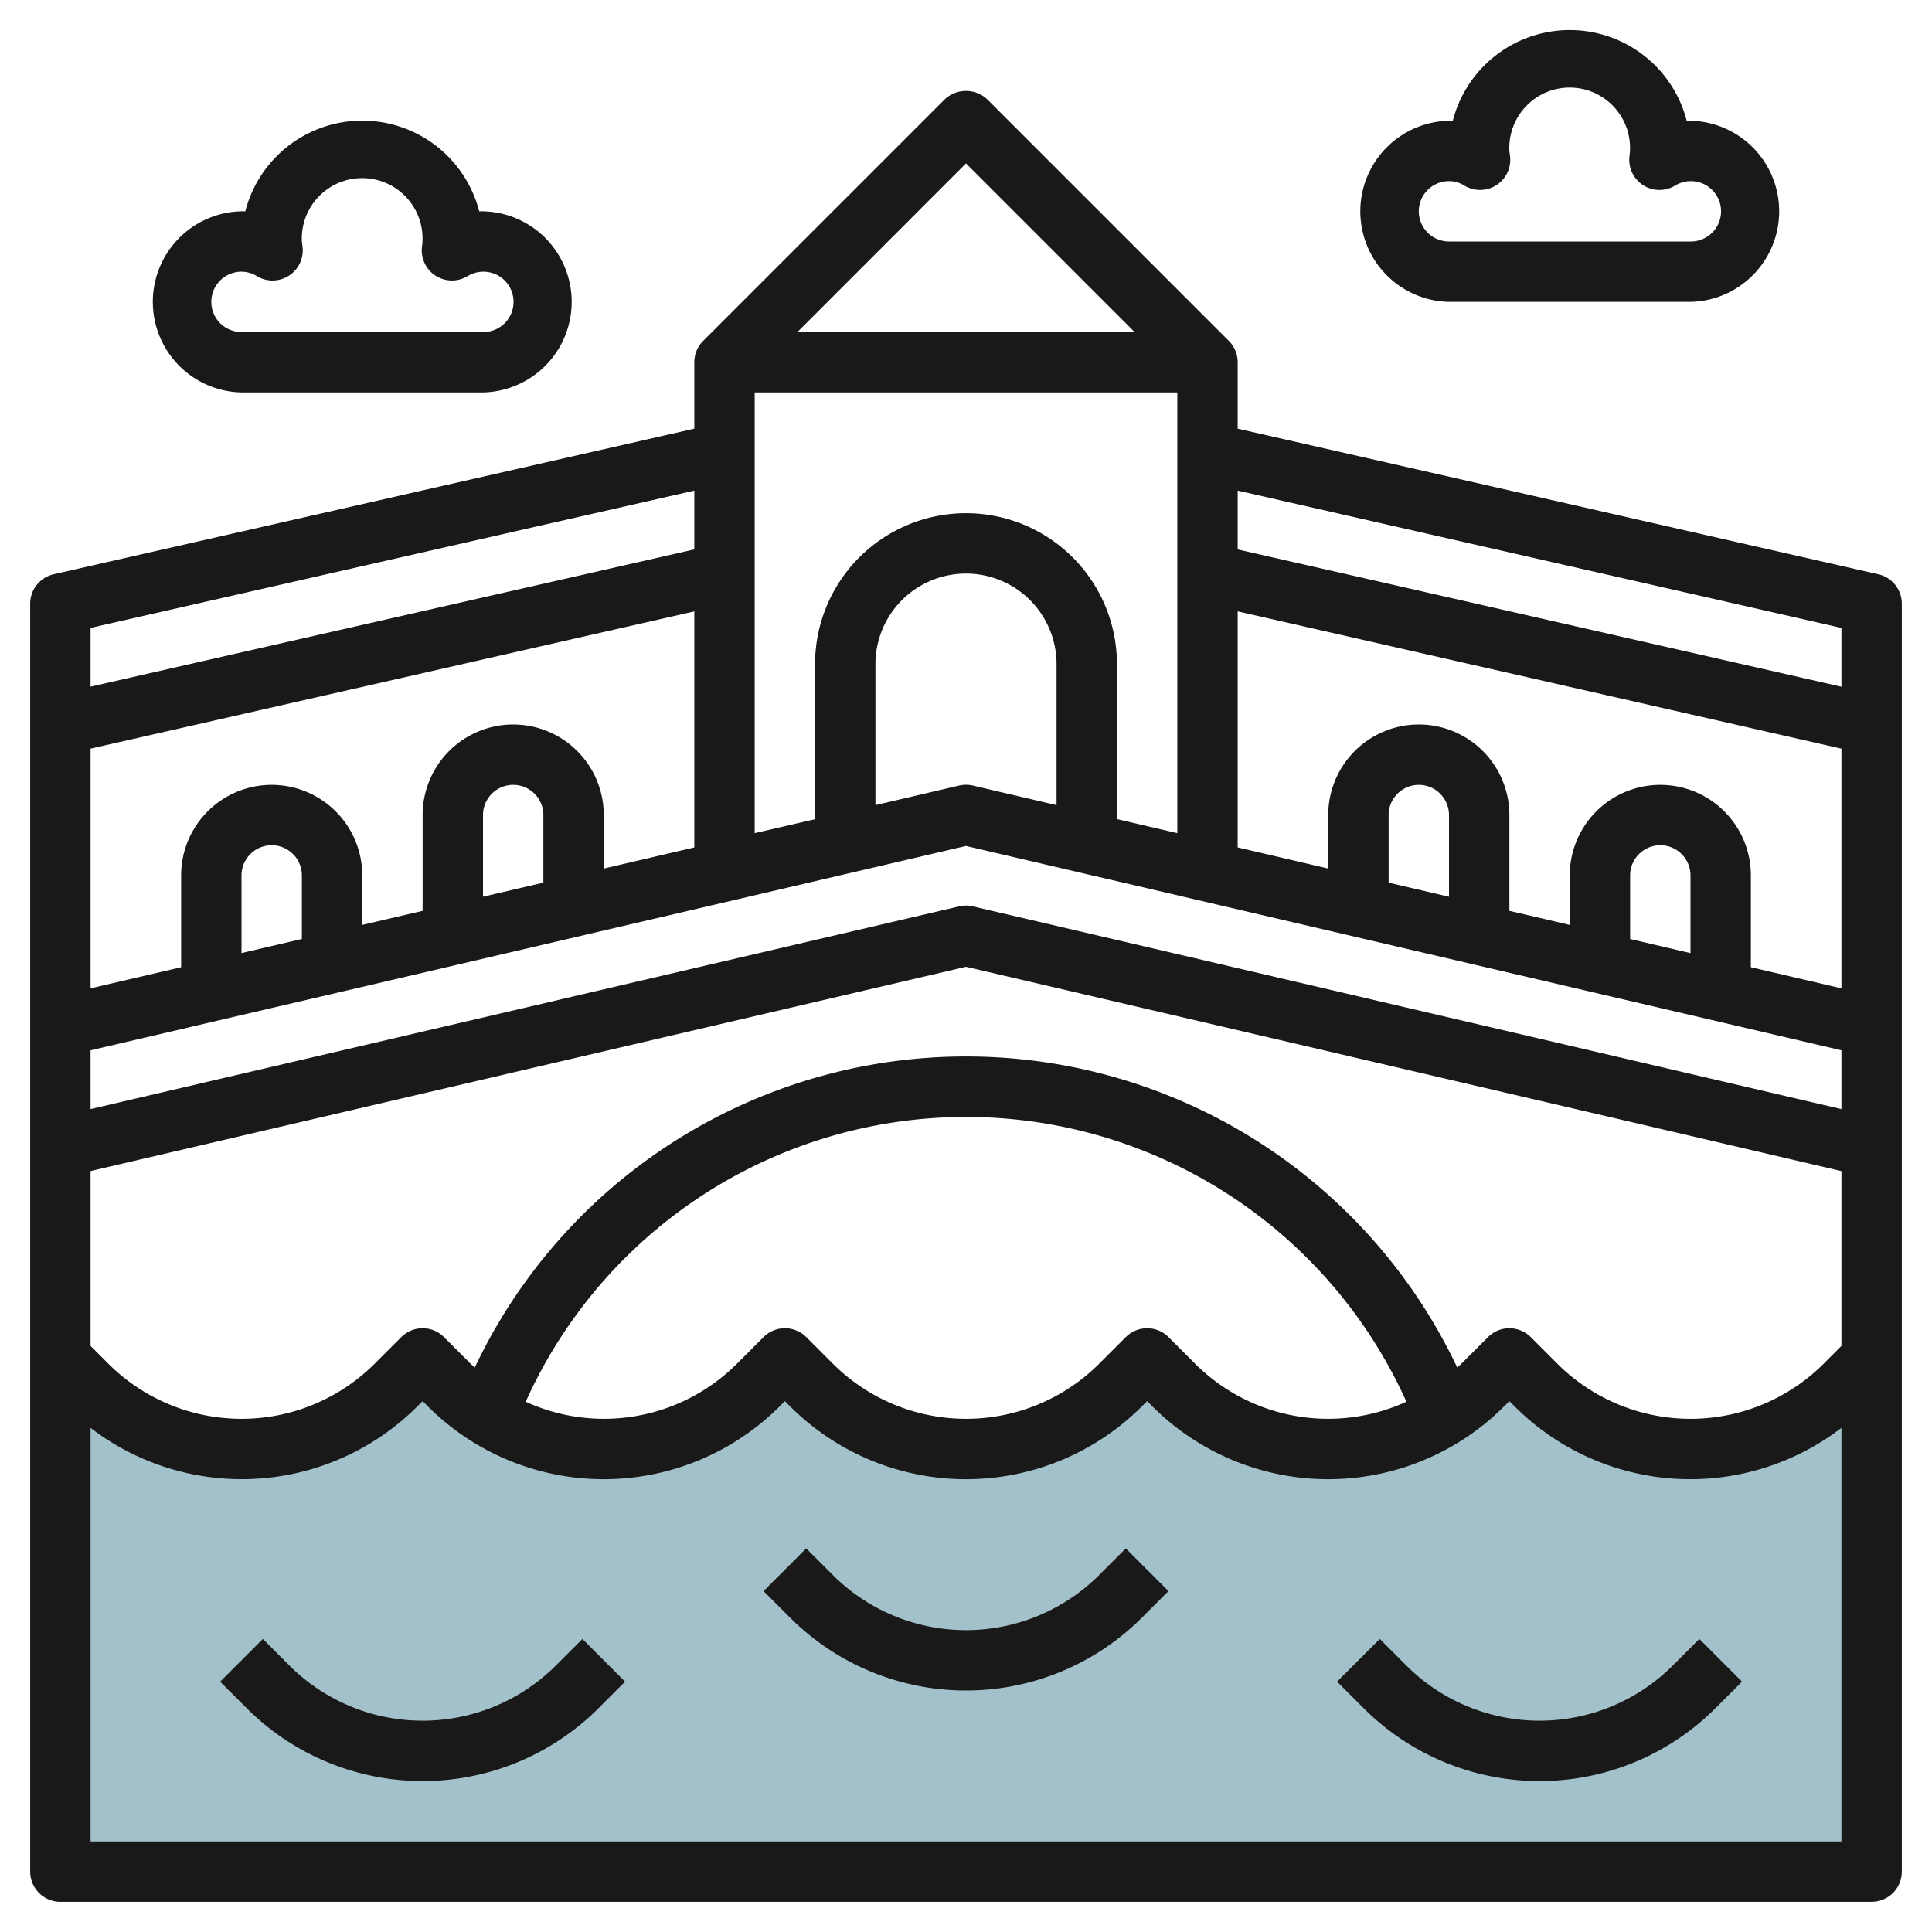 <?xml version="1.0" encoding="UTF-8"?>
<svg xmlns="http://www.w3.org/2000/svg" id="Layer_3" data-name="Layer 3" viewBox="0 0 64 64" width="512" height="512"><path d="M62,45l-.879.879A7.242,7.242,0,0,1,56,48h0a7.242,7.242,0,0,1-5.121-2.121L50,45l-.879.879A7.242,7.242,0,0,1,44,48h0a7.242,7.242,0,0,1-5.121-2.121L38,45l-.879.879A7.242,7.242,0,0,1,32,48h0a7.242,7.242,0,0,1-5.121-2.121L26,45l-.879.879A7.242,7.242,0,0,1,20,48h0a7.242,7.242,0,0,1-5.121-2.121L14,45l-.879.879A7.242,7.242,0,0,1,8,48H8a7.242,7.242,0,0,1-5.121-2.121L2,45V62H62Z" style="fill:#a3c1ca"/><path d="M55.414,55.172a6.243,6.243,0,0,1-8.828,0l-.879-.879-1.414,1.414.879.879a8.242,8.242,0,0,0,11.656,0l.879-.879-1.414-1.414Z" style="fill:#191919"/><path d="M36.414,52.172a6.243,6.243,0,0,1-8.828,0l-.879-.879-1.414,1.414.879.879a8.242,8.242,0,0,0,11.656,0l.879-.879-1.414-1.414Z" style="fill:#191919"/><path d="M18.414,55.172a6.243,6.243,0,0,1-8.828,0l-.879-.879L7.293,55.707l.879.879a8.242,8.242,0,0,0,11.656,0l.879-.879-1.414-1.414Z" style="fill:#191919"/><path d="M62.222,19.023,41,14.2V12a1,1,0,0,0-.293-.707l-8-8a1.029,1.029,0,0,0-1.414,0l-8,8A1,1,0,0,0,23,12v2.2L1.778,19.023A1,1,0,0,0,1,20V62a1,1,0,0,0,1,1H62a1,1,0,0,0,1-1V20A1,1,0,0,0,62.222,19.023ZM48.414,45.172c-.046.046-.1.085-.142.129a18,18,0,0,0-32.544,0c-.046-.044-.1-.083-.142-.129l-.879-.879a1,1,0,0,0-1.414,0l-.879.879a6.243,6.243,0,0,1-8.828,0L3,44.586V38.793l29-6.767,29,6.767v5.793l-.586.586a6.243,6.243,0,0,1-8.828,0l-.879-.879a1,1,0,0,0-1.414,0Zm-1.827,1.263a6.23,6.23,0,0,1-7-1.263l-.879-.879a1,1,0,0,0-1.414,0l-.879.879a6.243,6.243,0,0,1-8.828,0l-.879-.879a1,1,0,0,0-1.414,0l-.879.879a6.23,6.23,0,0,1-7,1.263,15.994,15.994,0,0,1,29.174,0ZM3,24.8l20-4.546v7.819l-3,.7V27a3,3,0,1,0-6,0v3.173l-2,.466V29a3,3,0,1,0-6,0v3.04l-3,.7ZM39,13V27.6l-2-.467V22a5,5,0,1,0-10,0v5.138L25,27.6V13Zm22,19.74-3-.7V29a3,3,0,1,0-6,0v1.639l-2-.466V27a3,3,0,1,0-6,0v1.772l-3-.7V20.252L61,24.8Zm-5-1.167-2-.467V29a1,1,0,1,1,2,0Zm-8-1.867-2-.467V27a1,1,0,1,1,2,0ZM35,26.671l-2.772-.648a1,1,0,0,0-.456,0L29,26.671V22a3,3,0,1,1,6,0ZM18,29.238l-2,.467V27a1,1,0,1,1,2,0Zm-8,1.867-2,.467V29a1,1,0,1,1,2,0ZM3,34.792l29-6.768,29,6.768V36.74L32.228,30.025a1,1,0,0,0-.456,0L3,36.74ZM61,20.8v1.949L41,18.2V16.252ZM32,5.413,37.586,11H26.415ZM23,16.252V18.2L3,22.746V20.8ZM3,61V47.3a8.226,8.226,0,0,0,10.828-.715L14,46.414l.172.172a8.242,8.242,0,0,0,11.656,0L26,46.414l.172.172a8.242,8.242,0,0,0,11.656,0L38,46.414l.172.172a8.242,8.242,0,0,0,11.656,0L50,46.414l.172.172A8.226,8.226,0,0,0,61,47.3V61Z" style="fill:#191919"/><path d="M48,10h8a3,3,0,1,0-.126-6,4,4,0,0,0-7.748,0A3,3,0,1,0,48,10Zm0-4a.982.982,0,0,1,.513.149,1,1,0,0,0,1.511-.956C50.023,5.182,50,5.012,50,5a2,2,0,1,1,3.991.062c0,.012-.014.12-.015.131a1,1,0,0,0,1.511.956A1,1,0,1,1,56,8H48a1,1,0,0,1,0-2Z" style="fill:#191919"/><path d="M8,13h8a3,3,0,1,0-.126-6A4,4,0,0,0,8.126,7,3,3,0,1,0,8,13ZM8,9a.982.982,0,0,1,.513.149,1,1,0,0,0,1.511-.956C10.023,8.182,10,8.012,10,8a2,2,0,1,1,3.991.062c0,.012-.014.12-.015.131a1,1,0,0,0,1.511.956A1,1,0,1,1,16,11H8A1,1,0,0,1,8,9Z" style="fill:#191919"/></svg>

